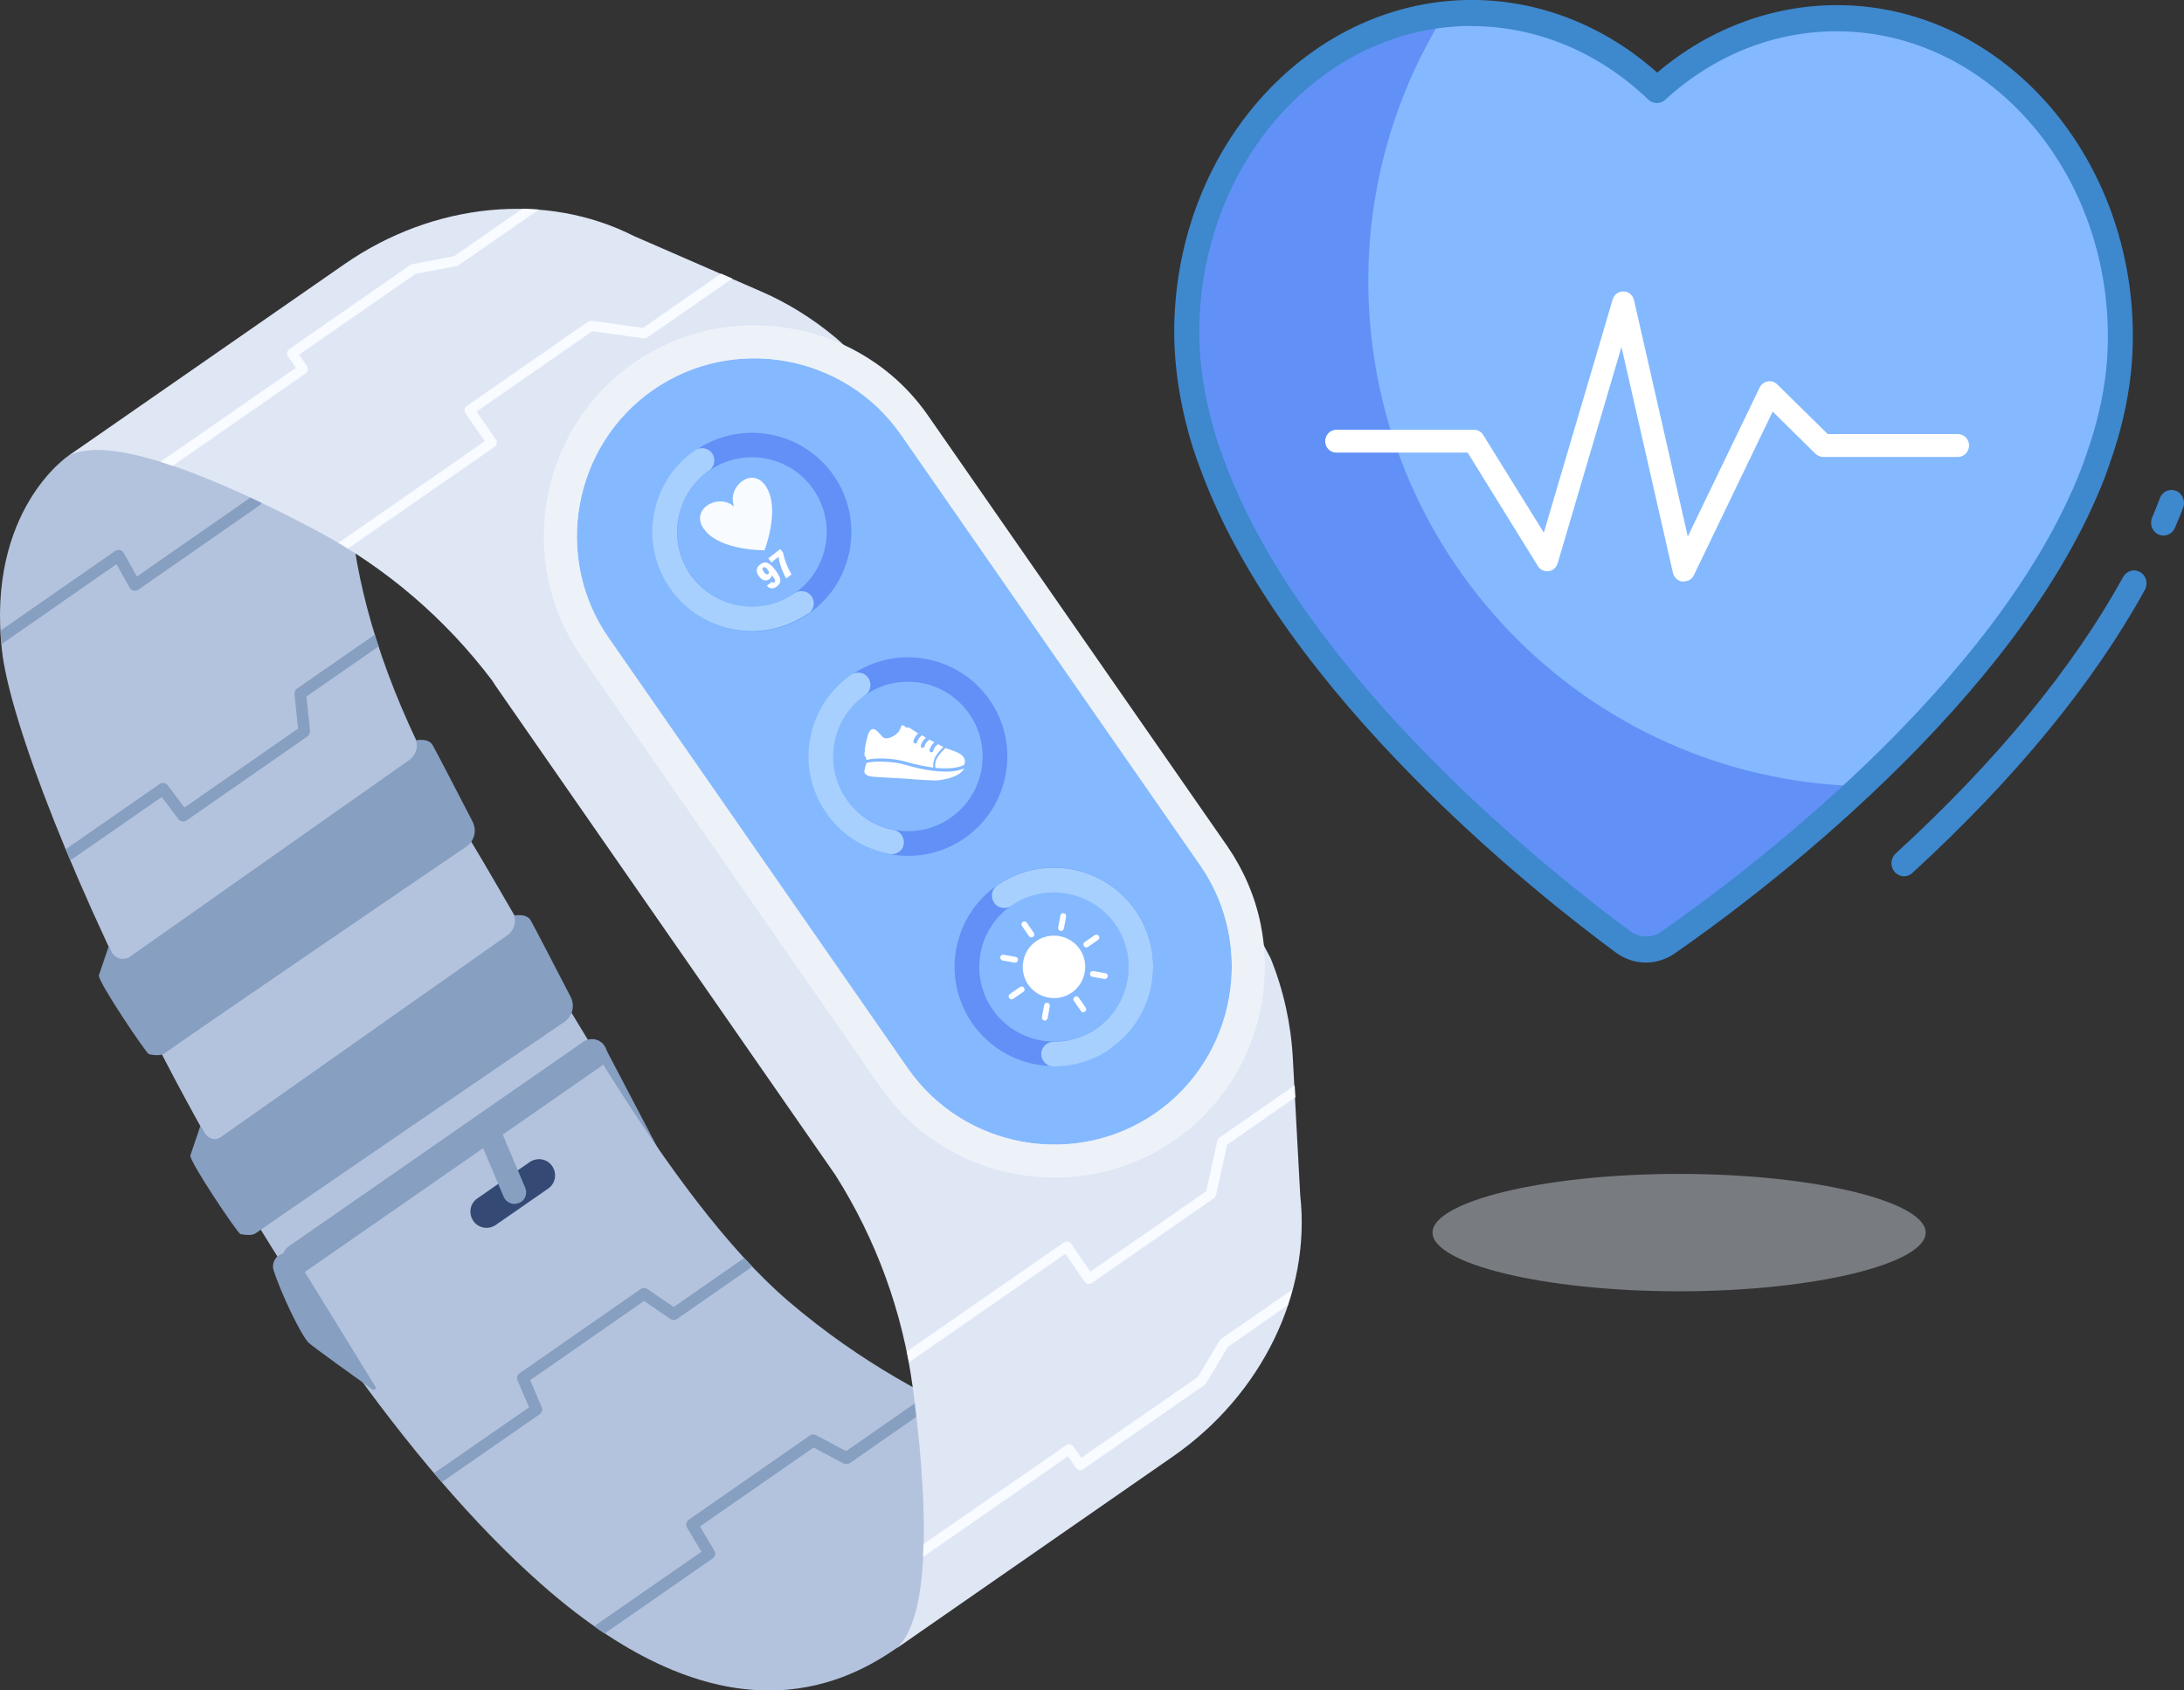 <svg width="93" height="72" viewBox="0 0 93 72" fill="none" xmlns="http://www.w3.org/2000/svg">
<rect x="0" y="0" width="93" height="72" fill="#333333" stroke="none"/>
<path d="M25.797 44.678L28.699 50.217C28.761 50.309 28.648 50.411 28.567 50.339C27.763 49.678 26.286 48.456 26.011 48.191C25.726 47.906 24.973 46.001 24.718 44.983C24.647 44.678 24.84 44.362 25.156 44.301C25.431 44.25 25.706 44.403 25.787 44.678H25.797Z" fill="#879FC1"/>
<path d="M18.912 9.485L2.924 19.404C2.924 19.404 -0.579 21.726 0.083 27.703C0.745 33.681 11.427 57.224 23.066 67.489C30.744 74.261 35.805 71.848 38.178 70.198C39.909 68.996 46.161 62.815 46.151 62.214C46.151 61.889 39.797 60.738 33.596 55.442C28.361 50.972 23.209 41.053 19.94 35.636C9.105 17.734 18.912 9.465 18.912 9.465V9.485Z" fill="#B3C3DD"/>
<path d="M25.316 69.272C25.316 69.272 25.357 69.231 25.378 69.21L29.868 66.094L29.257 65.066C29.186 64.954 29.227 64.811 29.328 64.73L34.481 61.145C34.563 61.094 34.654 61.084 34.746 61.125L36.029 61.807L39.471 59.414C39.644 59.506 39.807 59.587 39.98 59.679L36.192 62.316C36.11 62.367 36.019 62.377 35.927 62.337L34.644 61.654L29.807 65.015L30.418 66.043C30.489 66.155 30.449 66.298 30.347 66.379L25.744 69.577C25.602 69.485 25.459 69.383 25.316 69.282V69.272Z" fill="#879FC1"/>
<path d="M18.484 62.745L22.527 59.945L22.038 58.794C21.987 58.682 22.028 58.56 22.13 58.488L27.282 54.904C27.364 54.843 27.486 54.843 27.568 54.904L28.688 55.668L31.692 53.58C31.804 53.702 31.926 53.825 32.038 53.947L28.83 56.177C28.749 56.238 28.627 56.238 28.545 56.177L27.425 55.413L22.578 58.784L23.067 59.934C23.118 60.047 23.077 60.169 22.975 60.24L18.81 63.132C18.698 63.01 18.596 62.877 18.484 62.745Z" fill="#879FC1"/>
<path d="M11.153 21.329C11.153 21.411 11.113 21.492 11.041 21.533L5.889 25.117C5.828 25.158 5.756 25.168 5.685 25.158C5.614 25.138 5.553 25.097 5.522 25.036L4.962 24.028L0.064 27.439C0.044 27.236 0.034 27.042 0.023 26.859L4.901 23.468C4.962 23.427 5.033 23.417 5.105 23.427C5.176 23.447 5.237 23.488 5.268 23.549L5.828 24.557L10.644 21.207V19.618C10.634 19.537 10.675 19.456 10.746 19.415L15.094 16.39C15.094 16.39 15.196 16.35 15.247 16.35C15.196 16.553 15.155 16.767 15.115 16.991L11.143 19.751V21.339L11.153 21.329Z" fill="#879FC1"/>
<path d="M13.049 29.659L13.201 31.125C13.201 31.217 13.171 31.308 13.1 31.359L7.947 34.944C7.835 35.025 7.682 34.995 7.601 34.893L6.888 33.946L2.998 36.644C2.927 36.481 2.866 36.329 2.805 36.166L6.796 33.396C6.908 33.314 7.061 33.345 7.143 33.447L7.855 34.394L12.692 31.033L12.54 29.567C12.54 29.475 12.57 29.384 12.642 29.333L15.961 27.031C16.012 27.194 16.063 27.367 16.124 27.53L13.059 29.659H13.049Z" fill="#879FC1"/>
<path d="M21.111 52.174L23.341 50.626C23.657 50.412 23.728 49.984 23.514 49.669C23.3 49.353 22.873 49.282 22.557 49.496L20.327 51.043C20.011 51.257 19.94 51.685 20.154 52.001C20.368 52.316 20.795 52.388 21.111 52.174Z" fill="#344973"/>
<path d="M4.207 41.551C4.278 41.337 4.635 40.289 4.635 40.289L4.737 40.513C4.869 40.828 5.266 40.94 5.551 40.737L17.435 32.366C17.669 32.193 17.791 31.908 17.74 31.623L17.72 31.531C17.72 31.531 18.239 31.419 18.422 31.735C18.555 31.959 19.573 33.934 20.123 34.993C20.317 35.38 20.204 35.828 19.838 36.073C17.842 37.427 8.474 43.822 6.997 44.871C6.794 45.014 6.356 44.902 6.345 44.902C6.254 44.912 4.136 41.765 4.217 41.551H4.207Z" fill="#879FC1"/>
<path d="M8.108 49.21C8.179 48.996 8.535 47.947 8.535 47.947L8.607 48.09C8.668 48.212 8.749 48.314 8.851 48.405C9.045 48.558 9.218 48.558 9.442 48.405L21.61 39.831C21.845 39.658 21.967 39.373 21.916 39.087L21.895 38.996C21.895 38.996 22.415 38.884 22.598 39.2C22.73 39.424 23.749 41.399 24.299 42.458C24.492 42.845 24.38 43.293 24.014 43.538C22.018 44.892 12.364 51.491 10.888 52.529C10.684 52.672 10.246 52.56 10.236 52.56C10.144 52.57 8.026 49.424 8.108 49.21Z" fill="#879FC1"/>
<path d="M22.191 51.197C22.384 51.065 22.455 50.81 22.364 50.586L21.192 47.816C21.081 47.562 20.795 47.439 20.541 47.551C20.286 47.663 20.164 47.949 20.276 48.203L21.447 50.973C21.559 51.228 21.844 51.35 22.099 51.238C22.129 51.228 22.16 51.207 22.191 51.187V51.197Z" fill="#879FC1"/>
<path d="M13.035 54.139L25.571 45.433C25.866 45.229 25.937 44.832 25.734 44.537C25.53 44.241 25.133 44.17 24.837 44.374L12.302 53.08C12.007 53.284 11.936 53.681 12.139 53.977C12.343 54.272 12.74 54.343 13.035 54.139Z" fill="#879FC1"/>
<path d="M12.698 53.721L15.977 59.047C16.049 59.129 15.937 59.24 15.855 59.179C15.01 58.568 13.452 57.458 13.157 57.204C12.851 56.939 11.965 55.096 11.649 54.098C11.558 53.792 11.731 53.477 12.047 53.395C12.322 53.324 12.597 53.467 12.709 53.721H12.698Z" fill="#879FC1"/>
<path d="M38.87 59.118C38.443 55.89 37.312 52.794 35.571 50.045L21.081 29.179C21.04 29.118 20.999 29.057 20.958 28.986C18.973 26.358 16.447 24.189 13.535 22.631C9.747 20.615 4.798 18.416 2.914 19.413L14.675 11.246C18.463 8.619 23.25 8.151 26.997 10.055L32.373 12.397C33.534 12.896 34.604 13.568 35.571 14.373C35.856 14.607 36.111 14.872 36.345 15.157L36.579 15.442L35.988 15.778C36.752 16.155 37.434 16.725 37.954 17.468L52.964 39.077C53.218 39.444 53.422 39.841 53.575 40.248L53.758 40.157L54.104 40.809C54.654 42.163 54.97 43.599 55.051 45.055L55.367 50.91C55.835 55.086 53.727 59.413 49.939 62.041L38.178 70.208C39.766 68.782 39.441 63.375 38.87 59.128V59.118Z" fill="#DFE6F4"/>
<path d="M31.182 11.868L27.567 14.373C27.567 14.373 27.465 14.414 27.414 14.414L25.224 14.108L20.296 17.53L21.121 18.721C21.192 18.823 21.162 18.956 21.07 19.027L14.818 23.365C14.685 23.284 14.543 23.202 14.41 23.121L20.642 18.793L19.817 17.601C19.746 17.5 19.777 17.367 19.868 17.296L25.041 13.701C25.041 13.701 25.143 13.66 25.194 13.66L27.383 13.966L30.703 11.654L31.171 11.858L31.182 11.868Z" fill="#F8FBFF"/>
<path d="M19.551 11.298C19.551 11.298 19.5 11.328 19.469 11.328L17.697 11.664L12.738 15.106L13.074 15.595C13.146 15.697 13.115 15.829 13.023 15.901L7.351 19.842C7.178 19.78 7.005 19.73 6.832 19.669L12.596 15.666L12.26 15.178C12.188 15.076 12.219 14.943 12.31 14.872L17.483 11.277C17.483 11.277 17.534 11.247 17.565 11.247L19.337 10.911L22.239 8.895C22.483 8.895 22.718 8.915 22.952 8.925L19.54 11.288L19.551 11.298Z" fill="#F8FBFF"/>
<path d="M51.76 50.921C51.749 50.972 51.719 51.023 51.668 51.053L46.495 54.648C46.393 54.719 46.261 54.689 46.189 54.597L45.365 53.406L38.705 58.029C38.674 57.876 38.644 57.713 38.613 57.561L45.303 52.917C45.405 52.846 45.538 52.876 45.609 52.968L46.434 54.159L51.362 50.738L51.841 48.579C51.851 48.528 51.882 48.477 51.933 48.447L55.13 46.227L55.161 46.736L52.258 48.752L51.78 50.911L51.76 50.921Z" fill="#F8FBFF"/>
<path d="M45.812 62.519L45.476 62.03L39.305 66.317C39.305 66.134 39.325 65.961 39.325 65.767L45.404 61.551C45.506 61.48 45.639 61.511 45.71 61.602L46.046 62.091L51.005 58.649L51.932 57.101C51.932 57.101 51.972 57.05 51.993 57.03L55.037 54.922C54.976 55.146 54.905 55.37 54.834 55.594L52.288 57.366L51.361 58.914C51.361 58.914 51.321 58.965 51.3 58.985L46.127 62.58C46.026 62.651 45.893 62.62 45.822 62.529L45.812 62.519Z" fill="#F8FBFF"/>
<path d="M27.813 16.605C31.235 14.232 35.98 15.087 38.363 18.509L51.112 36.859C53.485 40.281 52.629 45.026 49.208 47.409C45.786 49.782 41.041 48.926 38.658 45.505L25.909 27.154C23.537 23.733 24.392 18.988 27.813 16.605Z" fill="#84B9FF"/>
<path d="M27.812 16.605C31.233 14.232 35.978 15.088 38.361 18.509L51.11 36.859C53.483 40.281 52.628 45.026 49.206 47.409C45.785 49.782 41.039 48.927 38.657 45.505L25.907 27.155C23.535 23.733 24.39 18.988 27.812 16.605ZM27.007 15.444C26.009 16.136 25.184 17.002 24.543 18.02C23.922 19.008 23.504 20.087 23.301 21.238C23.097 22.389 23.107 23.55 23.341 24.68C23.586 25.861 24.064 26.961 24.747 27.959L37.496 46.309C38.188 47.307 39.054 48.132 40.072 48.774C41.06 49.395 42.139 49.813 43.29 50.016C44.441 50.22 45.601 50.21 46.732 49.975C47.913 49.731 49.013 49.252 50.011 48.57C51.009 47.878 51.833 47.012 52.475 45.994C53.096 45.006 53.514 43.927 53.717 42.776C53.921 41.625 53.911 40.464 53.676 39.334C53.432 38.153 52.953 37.053 52.271 36.055L39.522 17.705C38.83 16.707 37.964 15.882 36.946 15.24C35.958 14.619 34.879 14.202 33.728 13.998C32.577 13.794 31.416 13.804 30.286 14.039C29.105 14.283 28.005 14.762 27.007 15.444Z" fill="#EDF2F9"/>
<path d="M36.883 32.5C37.219 32.398 38.033 32.418 38.573 32.581C39.113 32.744 39.785 32.877 40.345 32.866C40.732 32.856 40.956 32.775 41.058 32.724C40.854 33.162 39.897 33.253 39.815 33.243C39.734 33.243 38.909 33.202 38.777 33.182C38.644 33.162 37.514 33.111 37.239 33.09C36.964 33.07 36.832 32.999 36.811 32.897C36.791 32.795 36.893 32.5 36.893 32.5H36.883Z" fill="white"/>
<path d="M36.821 32.215C36.79 32.134 36.851 31.675 36.912 31.472C36.973 31.258 37.014 31.075 37.167 31.054C37.33 31.034 37.523 31.36 37.625 31.421C37.727 31.482 37.951 31.441 38.165 31.268C38.379 31.095 38.348 30.901 38.419 30.891C38.491 30.881 38.603 31.003 38.603 31.003C38.603 31.003 38.664 30.932 38.796 31.044C38.837 31.075 38.959 31.146 39.102 31.238C39.03 31.299 38.928 31.411 38.898 31.573C38.888 31.614 38.908 31.655 38.949 31.665C38.969 31.665 39 31.665 39.02 31.655C39.03 31.655 39.041 31.635 39.051 31.614C39.091 31.462 39.203 31.36 39.254 31.319C39.316 31.349 39.366 31.38 39.428 31.421C39.356 31.482 39.254 31.594 39.214 31.757C39.203 31.797 39.224 31.838 39.264 31.849C39.285 31.849 39.316 31.849 39.336 31.838C39.346 31.838 39.356 31.818 39.366 31.797C39.407 31.635 39.529 31.533 39.58 31.502C39.651 31.543 39.723 31.584 39.794 31.614C39.723 31.675 39.621 31.787 39.58 31.95C39.57 31.991 39.59 32.032 39.631 32.042C39.651 32.042 39.682 32.042 39.702 32.032C39.713 32.032 39.723 32.011 39.733 31.991C39.774 31.828 39.896 31.726 39.947 31.696C40.018 31.736 40.079 31.767 40.13 31.797C40.14 31.797 40.161 31.818 40.171 31.818C40.079 31.899 39.855 32.134 39.784 32.337C39.723 32.51 39.733 32.633 39.743 32.694C39.346 32.643 38.949 32.551 38.593 32.449C38.053 32.286 37.238 32.266 36.902 32.368C36.902 32.368 36.871 32.297 36.851 32.215H36.821Z" fill="white"/>
<path d="M39.867 32.368C39.948 32.145 40.254 31.87 40.264 31.859C40.518 31.961 40.824 32.032 40.977 32.185C41.16 32.368 41.058 32.562 41.058 32.562C41.058 32.562 41.058 32.572 41.058 32.582C40.956 32.633 40.732 32.715 40.345 32.725C40.182 32.725 40.009 32.725 39.836 32.705C39.836 32.705 39.785 32.582 39.867 32.368Z" fill="white"/>
<path d="M35.194 34.638C33.86 32.724 34.338 30.086 36.253 28.752C38.167 27.418 40.805 27.897 42.139 29.811C43.472 31.726 42.994 34.363 41.08 35.697C39.165 37.031 36.528 36.553 35.194 34.638ZM36.049 34.038C37.047 35.473 39.033 35.84 40.479 34.832C41.914 33.834 42.281 31.848 41.273 30.402C40.275 28.966 38.289 28.6 36.843 29.608C35.408 30.606 35.041 32.592 36.049 34.038Z" fill="#6190F7"/>
<path d="M38.267 36.299C38.38 36.227 38.461 36.105 38.481 35.963C38.532 35.678 38.349 35.403 38.064 35.352C37.239 35.199 36.526 34.73 36.048 34.038C35.05 32.602 35.406 30.616 36.842 29.608C37.076 29.445 37.137 29.119 36.974 28.875C36.811 28.631 36.486 28.58 36.241 28.743C34.327 30.077 33.848 32.714 35.182 34.629C35.813 35.545 36.771 36.166 37.87 36.37C38.013 36.401 38.156 36.37 38.267 36.288V36.299Z" fill="#A7D0FF"/>
<path d="M31.252 21.553C30.947 20.718 32.077 19.792 32.647 20.769C33.218 21.737 32.556 23.437 32.556 23.437C32.556 23.437 30.733 23.468 30.02 22.592C29.307 21.716 30.57 20.983 31.242 21.564L31.252 21.553Z" fill="#F8FBFF"/>
<path d="M28.553 25.076C27.219 23.161 27.698 20.524 29.612 19.19C31.527 17.856 34.164 18.334 35.498 20.249C36.832 22.163 36.353 24.801 34.439 26.135C32.525 27.469 29.887 26.99 28.553 25.076ZM29.409 24.475C30.406 25.911 32.392 26.277 33.838 25.269C35.274 24.271 35.641 22.286 34.632 20.84C33.634 19.404 31.649 19.037 30.203 20.045C28.767 21.043 28.4 23.029 29.409 24.475Z" fill="#6190F7"/>
<path d="M34.429 26.135C34.664 25.972 34.725 25.646 34.562 25.401C34.399 25.167 34.073 25.106 33.829 25.269C32.393 26.267 30.407 25.91 29.399 24.475C28.401 23.039 28.758 21.053 30.193 20.045C30.428 19.882 30.489 19.556 30.326 19.312C30.163 19.078 29.837 19.016 29.593 19.179C27.678 20.513 27.2 23.151 28.534 25.065C29.868 26.98 32.505 27.458 34.419 26.124L34.429 26.135Z" fill="#A7D0FF"/>
<path d="M32.858 24.782C32.858 24.782 32.93 24.843 32.981 24.803C33.062 24.741 32.93 24.579 32.858 24.497C32.858 24.568 32.828 24.619 32.767 24.66C32.635 24.762 32.472 24.741 32.329 24.558C32.176 24.375 32.187 24.181 32.37 24.039C32.573 23.886 32.746 23.947 32.971 24.222C33.266 24.599 33.317 24.792 33.083 24.976C32.848 25.159 32.696 24.996 32.655 24.945L32.858 24.792V24.782ZM32.533 24.375C32.604 24.467 32.665 24.487 32.716 24.446C32.767 24.405 32.757 24.355 32.685 24.263C32.614 24.171 32.563 24.131 32.502 24.171C32.451 24.212 32.461 24.273 32.533 24.365V24.375Z" fill="white"/>
<path d="M33.224 23.387L33.346 23.54C33.397 23.835 33.529 24.171 33.703 24.466L33.479 24.639C33.295 24.324 33.183 23.957 33.153 23.713L32.847 23.957L32.715 23.784L33.224 23.387Z" fill="white"/>
<path d="M41.405 43.59C40.071 41.675 40.549 39.038 42.464 37.703C44.378 36.37 47.016 36.848 48.349 38.763C49.684 40.677 49.205 43.315 47.291 44.648C45.376 45.983 42.739 45.504 41.405 43.59ZM42.27 42.999C43.268 44.435 45.254 44.801 46.7 43.793C48.136 42.795 48.502 40.809 47.494 39.363C46.496 37.928 44.511 37.561 43.065 38.569C41.629 39.567 41.262 41.553 42.27 42.999Z" fill="#6190F7"/>
<path d="M47.289 44.658C49.203 43.324 49.682 40.687 48.348 38.772C47.014 36.858 44.377 36.379 42.462 37.713C42.228 37.876 42.167 38.202 42.33 38.447C42.493 38.691 42.819 38.742 43.063 38.579C44.499 37.581 46.484 37.937 47.492 39.373C48.49 40.809 48.134 42.795 46.698 43.803C46.159 44.18 45.517 44.373 44.865 44.373C44.58 44.373 44.336 44.607 44.336 44.892C44.336 45.178 44.57 45.422 44.855 45.422C45.731 45.422 46.576 45.167 47.289 44.669V44.658Z" fill="#A7D0FF"/>
<path d="M43.786 41.941C44.204 42.541 45.039 42.694 45.64 42.277C46.24 41.859 46.393 41.024 45.976 40.423C45.558 39.822 44.723 39.67 44.123 40.087C43.522 40.505 43.369 41.34 43.786 41.941Z" fill="white"/>
<path d="M43.989 39.902C44.05 39.861 44.06 39.79 44.02 39.729L43.724 39.301C43.684 39.24 43.612 39.23 43.551 39.27C43.49 39.311 43.48 39.383 43.52 39.444L43.816 39.871C43.857 39.932 43.928 39.943 43.989 39.902Z" fill="white"/>
<path d="M45.254 39.629C45.254 39.629 45.294 39.578 45.304 39.548L45.396 39.039C45.406 38.967 45.366 38.906 45.294 38.896C45.223 38.886 45.162 38.927 45.152 38.998L45.06 39.507C45.05 39.578 45.091 39.639 45.162 39.65C45.193 39.65 45.233 39.65 45.254 39.629Z" fill="white"/>
<path d="M46.33 40.33L46.758 40.035C46.819 39.994 46.829 39.923 46.789 39.862C46.748 39.8 46.677 39.79 46.615 39.831L46.188 40.126C46.127 40.167 46.117 40.238 46.157 40.3C46.198 40.361 46.269 40.371 46.33 40.33Z" fill="white"/>
<path d="M47.118 41.677C47.118 41.677 47.159 41.626 47.169 41.595C47.179 41.524 47.139 41.463 47.067 41.453L46.558 41.361C46.487 41.351 46.426 41.392 46.416 41.463C46.405 41.534 46.446 41.595 46.517 41.605L47.027 41.697C47.027 41.697 47.098 41.697 47.118 41.677Z" fill="white"/>
<path d="M46.2 43.091C46.261 43.051 46.271 42.979 46.23 42.918L45.935 42.49C45.894 42.429 45.823 42.419 45.762 42.46C45.701 42.501 45.691 42.572 45.731 42.633L46.027 43.061C46.068 43.122 46.139 43.132 46.2 43.091Z" fill="white"/>
<path d="M44.562 43.448C44.562 43.448 44.603 43.397 44.613 43.366L44.705 42.857C44.715 42.786 44.674 42.725 44.603 42.714C44.532 42.704 44.471 42.745 44.46 42.816L44.369 43.325C44.359 43.397 44.399 43.458 44.471 43.468C44.501 43.468 44.542 43.468 44.562 43.448Z" fill="white"/>
<path d="M43.147 42.541L43.575 42.246C43.636 42.205 43.646 42.134 43.605 42.073C43.564 42.011 43.493 42.001 43.432 42.042L43.004 42.337C42.943 42.378 42.933 42.449 42.974 42.51C43.014 42.572 43.086 42.582 43.147 42.541Z" fill="white"/>
<path d="M43.298 40.981C43.298 40.981 43.339 40.93 43.349 40.9C43.359 40.828 43.318 40.767 43.247 40.757L42.738 40.666C42.667 40.655 42.605 40.696 42.595 40.767C42.585 40.839 42.626 40.9 42.697 40.91L43.206 41.002C43.206 41.002 43.278 41.002 43.298 40.981Z" fill="white"/>
<g clip-path="url(#clip0_7773_97988)">
<path d="M90.283 14.526C90.269 15.714 90.098 16.917 89.784 18.105C89.613 18.777 89.385 19.449 89.135 20.12C85.514 29.531 74.422 37.79 71.043 40.137C70.451 40.557 69.681 40.543 69.104 40.107C65.817 37.686 55.103 29.25 51.639 19.825C51.382 19.161 51.168 18.482 51.004 17.795C50.691 16.518 50.52 15.242 50.541 13.957C50.633 6.458 56.144 0.458 62.816 0.554C65.789 0.598 68.484 1.831 70.558 3.831C72.682 1.882 75.413 0.731 78.378 0.775C85.051 0.871 90.39 7.027 90.29 14.526H90.283Z" fill="#84B9FF"/>
<path d="M79.248 33.493C75.869 36.667 72.611 39.043 71.043 40.136C70.451 40.556 69.674 40.542 69.097 40.106C65.817 37.685 55.096 29.249 51.632 19.824C51.382 19.152 51.168 18.48 51.004 17.794C50.691 16.51 50.52 15.233 50.541 13.956C50.626 6.959 55.438 1.261 61.505 0.619C59.502 3.837 58.325 7.616 58.268 11.675C58.111 23.485 67.486 33.212 79.248 33.486V33.493Z" fill="#6191F7"/>
<path d="M81.077 37.322C80.927 37.322 80.784 37.256 80.677 37.138C80.485 36.909 80.499 36.562 80.72 36.356C85.012 32.422 88.269 28.458 90.408 24.576C90.558 24.31 90.879 24.214 91.135 24.369C91.392 24.517 91.484 24.856 91.335 25.122C89.139 29.108 85.81 33.167 81.433 37.182C81.333 37.278 81.205 37.322 81.077 37.322Z" fill="#3E88CE"/>
<path d="M92.129 22.812C92.058 22.812 91.987 22.797 91.916 22.768C91.645 22.642 91.523 22.318 91.645 22.037C91.759 21.764 91.873 21.491 91.973 21.218C92.079 20.93 92.393 20.797 92.664 20.908C92.935 21.019 93.07 21.343 92.963 21.624C92.856 21.912 92.735 22.192 92.614 22.48C92.529 22.687 92.329 22.812 92.122 22.812H92.129Z" fill="#3E88CE"/>
<path d="M70.089 40.999C69.633 40.999 69.177 40.851 68.785 40.556C65.534 38.157 54.649 29.588 51.134 20.023C50.878 19.366 50.657 18.665 50.478 17.927C50.144 16.539 49.987 15.24 50.001 13.949C50.108 6.155 55.861 -0.09 62.825 -0.001C65.648 0.036 68.379 1.136 70.567 3.092C72.798 1.195 75.564 0.176 78.387 0.22C85.345 0.316 90.927 6.738 90.82 14.532C90.805 15.764 90.627 17.012 90.299 18.252C90.142 18.857 89.928 19.514 89.636 20.311C85.951 29.891 74.702 38.261 71.337 40.593C70.959 40.859 70.524 40.999 70.089 40.999ZM62.661 1.106C56.352 1.106 51.17 6.841 51.07 13.963C51.056 15.152 51.199 16.362 51.519 17.654C51.69 18.348 51.89 18.99 52.132 19.617C55.54 28.902 66.219 37.301 69.412 39.656C69.819 39.958 70.339 39.966 70.745 39.678C74.046 37.382 85.074 29.19 88.645 19.912C88.923 19.152 89.123 18.532 89.273 17.964C89.579 16.812 89.743 15.661 89.757 14.524C89.85 7.343 84.746 1.431 78.373 1.335C75.621 1.291 73.005 2.331 70.909 4.25C70.703 4.442 70.389 4.435 70.189 4.243C68.136 2.265 65.513 1.15 62.811 1.113C62.761 1.113 62.711 1.113 62.661 1.113V1.106Z" fill="#3E88CE"/>
<path d="M71.699 24.77C71.699 24.77 71.664 24.77 71.642 24.77C71.443 24.748 71.286 24.6 71.236 24.393L69.047 14.776L66.331 23.987C66.274 24.172 66.125 24.305 65.946 24.327C65.761 24.356 65.583 24.268 65.483 24.105L62.496 19.278H56.9C56.636 19.278 56.43 19.057 56.43 18.791C56.43 18.526 56.644 18.304 56.9 18.304H62.76C62.924 18.304 63.074 18.385 63.159 18.526L65.74 22.688L68.67 12.761C68.734 12.547 68.912 12.407 69.14 12.414C69.354 12.414 69.532 12.577 69.582 12.791L71.87 22.851L74.928 16.511C74.993 16.37 75.121 16.274 75.271 16.245C75.42 16.215 75.57 16.267 75.677 16.37L77.83 18.489H83.376C83.64 18.489 83.847 18.71 83.847 18.976C83.847 19.241 83.633 19.463 83.376 19.463H77.637C77.516 19.463 77.402 19.411 77.309 19.33L75.485 17.529L72.134 24.489C72.056 24.659 71.892 24.762 71.713 24.762L71.699 24.77Z" fill="white"/>
</g>
<path d="M71.5 55C77.327 55 82 53.809 82 52.5C82 51.191 77.327 50 71.5 50C65.673 50 61 51.191 61 52.5C61 53.809 65.673 55 71.5 55Z" fill="#DFE6F4" fill-opacity="0.4"/>
<defs>
<clipPath id="clip0_7773_97988">
<rect width="43" height="41" fill="white" transform="translate(50)"/>
</clipPath>
</defs>
</svg>
